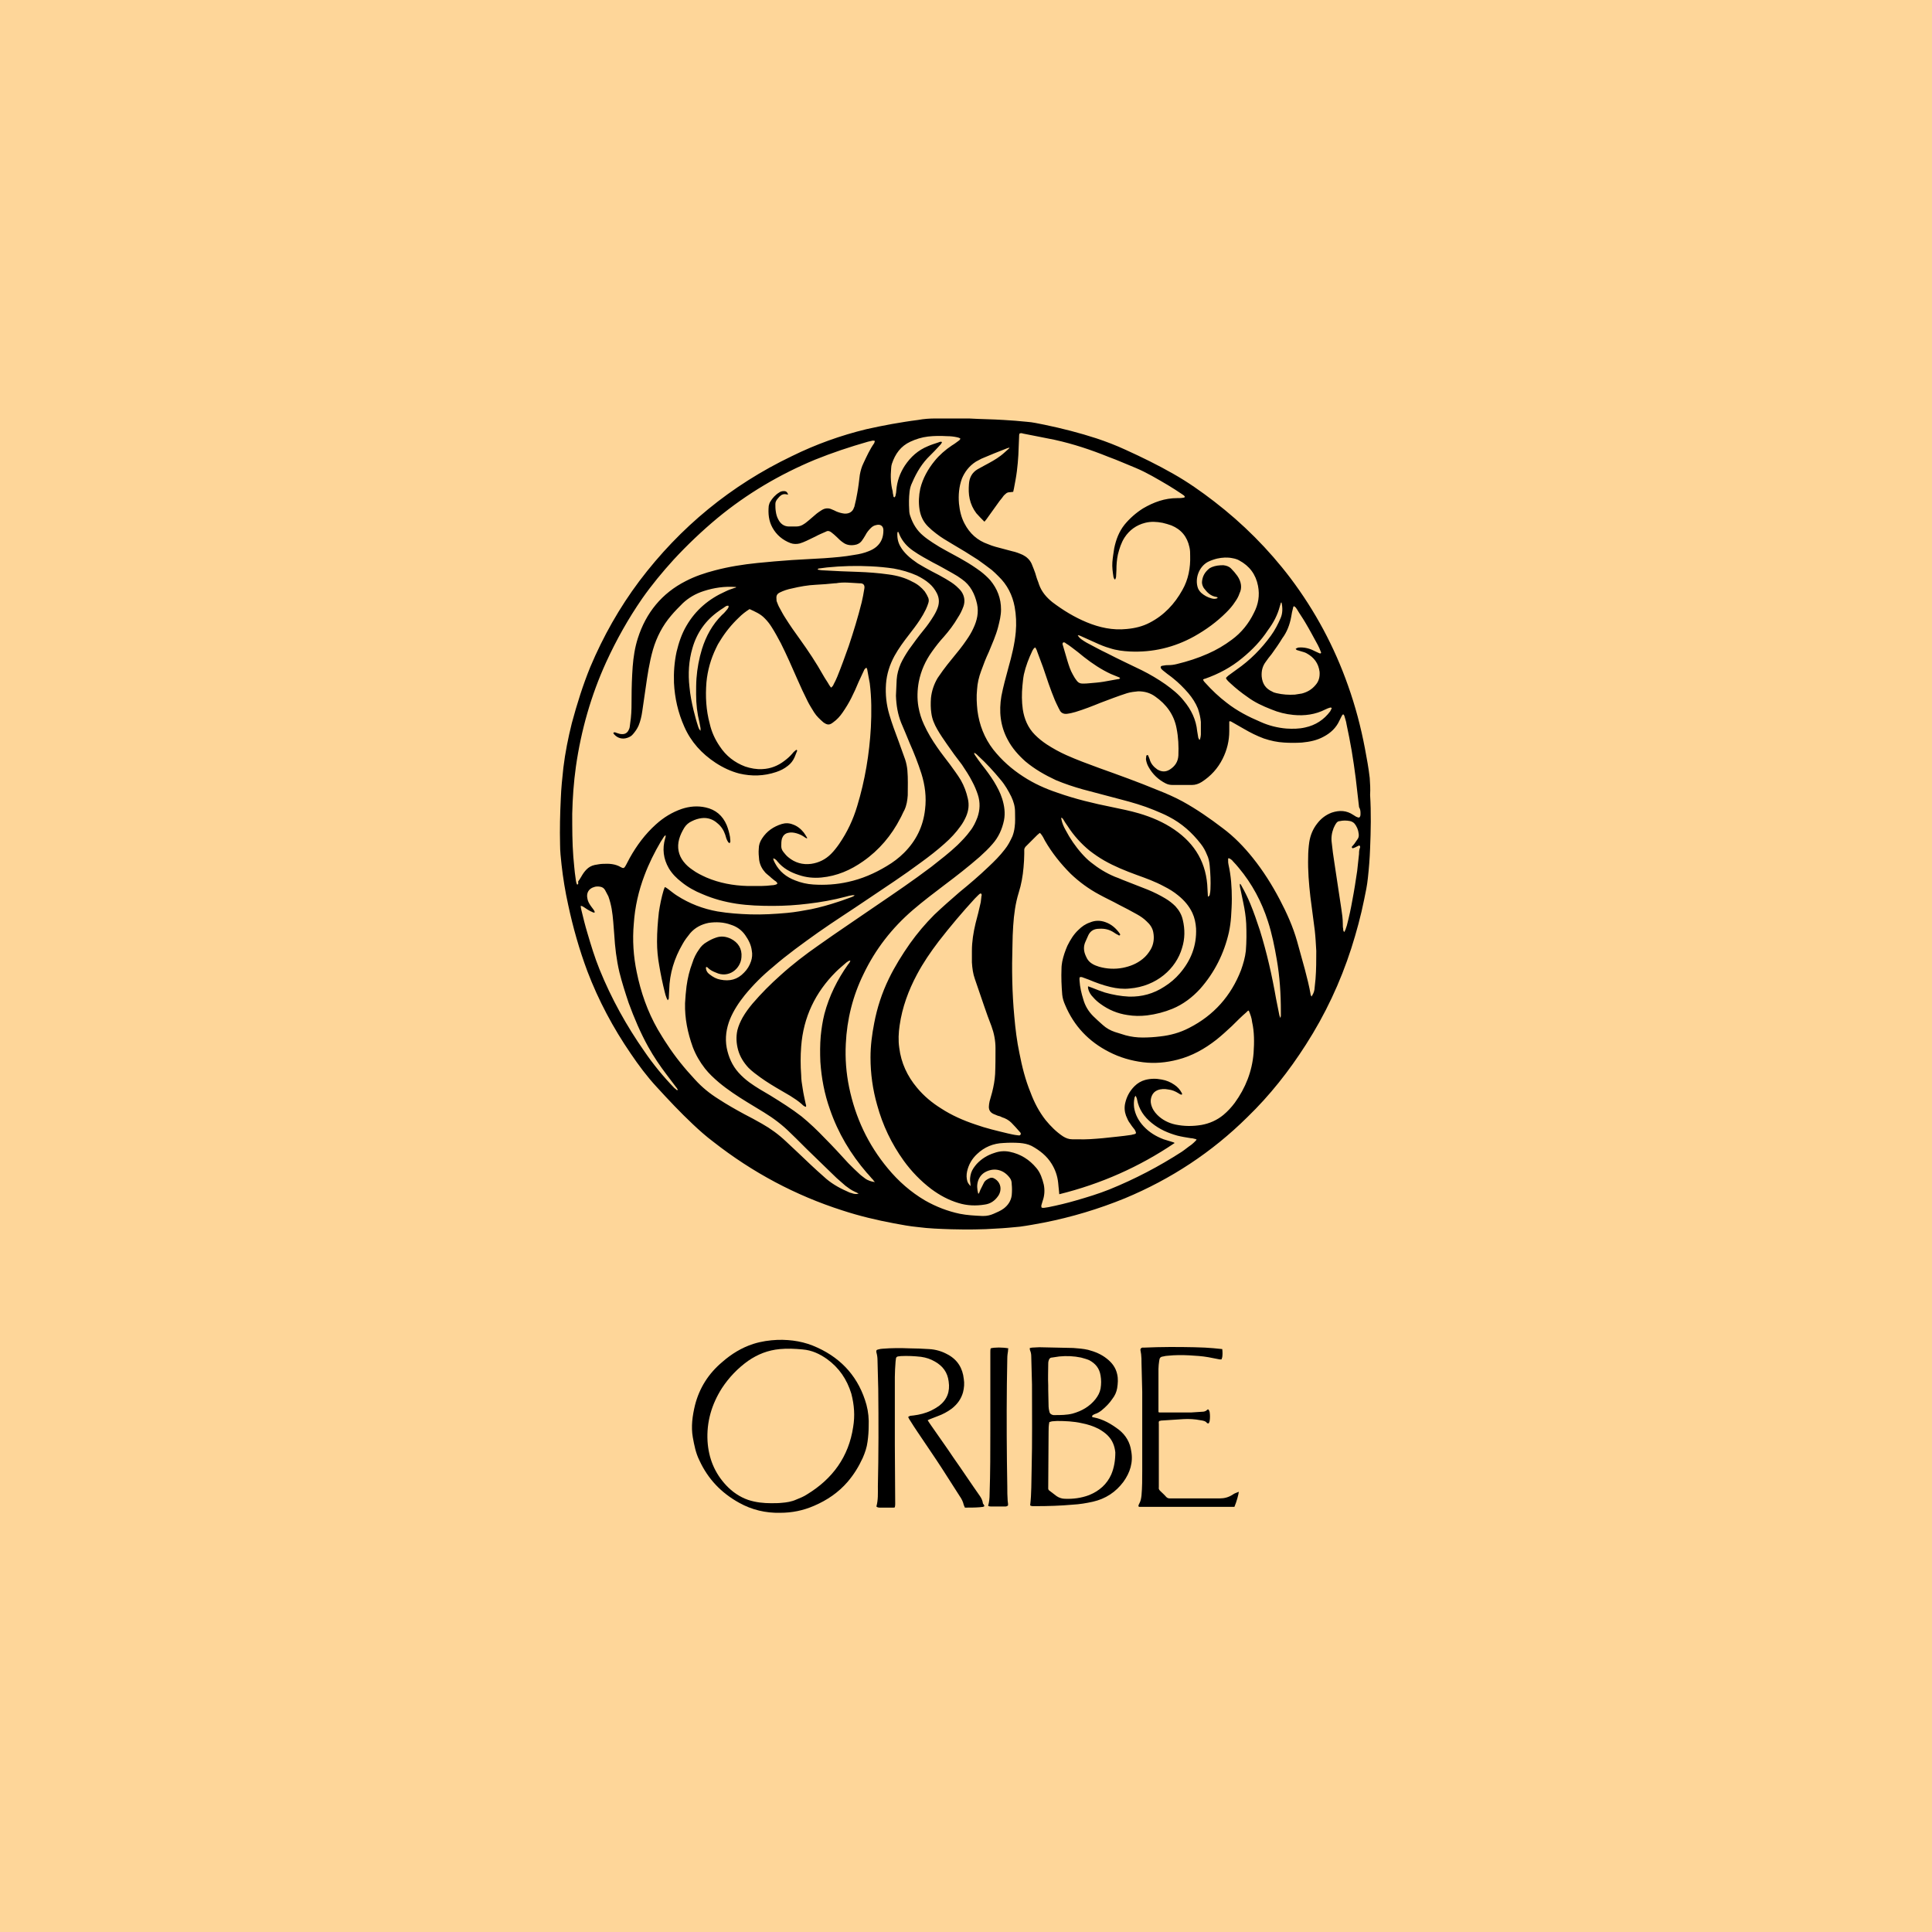 <?xml version="1.0" encoding="utf-8"?>
<!-- Generator: Adobe Illustrator 22.1.0, SVG Export Plug-In . SVG Version: 6.00 Build 0)  -->
<svg version="1.1" id="Layer_1" xmlns="http://www.w3.org/2000/svg" xmlns:xlink="http://www.w3.org/1999/xlink" x="0px" y="0px"
	 viewBox="0 0 524 524" style="enable-background:new 0 0 524 524;" xml:space="preserve">
<style type="text/css">
	.st0{fill:#FED699;}
	.st1{fill:none;}
</style>
<rect class="st0" width="524" height="524"/>
<g>
	<path class="st1" d="M213.9,133.9c0.1,0.1,0.1,0.2,0.2,0.3l0,0C214,134,214,133.9,213.9,133.9z"/>
	<path class="st1" d="M213.9,133.9c0-0.1-0.1-0.1-0.1-0.2C213.8,133.7,213.9,133.8,213.9,133.9z"/>
	<path d="M371.5,211c-0.3-2.7-0.8-5.3-1.3-8c-1.1-5.8-2.6-11.5-4.6-17.1c-3.7-10.5-8.9-20.2-15.6-29.1c-6-7.9-12.9-14.8-20.7-20.8
		c-3.5-2.7-7.2-5.3-11.1-7.5c-4.2-2.4-8.5-4.5-12.9-6.5c-2.6-1.2-5.2-2.2-7.9-3.1c-4.6-1.5-9.3-2.7-14.1-3.7
		c-1.6-0.3-3.2-0.7-4.8-0.8c-2.1-0.2-4.2-0.4-6.3-0.5c-3-0.2-6-0.2-9.4-0.4c-2.8,0-5.9,0-9,0c-1.6,0-3.2,0.1-4.8,0.4
		c-2.4,0.3-4.8,0.7-7.1,1.1s-4.6,0.9-6.9,1.4c-7,1.7-13.7,4.1-20.2,7.3c-16.5,7.9-30.3,19.2-41.4,33.9c-5.4,7.2-9.8,15-13.3,23.3
		c-2,4.9-3.6,10-5,15.2c-1,4-1.8,8-2.3,12.1c-0.3,2.8-0.6,5.6-0.7,8.4c-0.2,4.1-0.3,8.3-0.2,12.4c0,1.8,0.2,3.7,0.4,5.5
		c0.4,3.6,1,7.3,1.8,10.9c1.3,6.1,3,12.1,5.2,18c3,7.9,7,15.4,11.8,22.4c2.1,3.1,4.4,6.2,7,9c3.2,3.5,6.4,6.9,9.8,10.1
		c1.8,1.7,3.6,3.3,5.6,4.8c10.6,8.3,22.2,14.5,35,18.6c4.6,1.5,9.2,2.6,14,3.5c2.1,0.4,4.3,0.8,6.4,1c3,0.4,6.1,0.5,9.1,0.6
		c4.1,0.1,8.3,0.1,12.4-0.2c2.1-0.1,4.1-0.3,6.2-0.5c2.2-0.3,4.4-0.7,6.5-1.1c7.6-1.5,14.9-3.7,22-6.6c12.5-5.2,23.6-12.5,33.2-22
		c6.1-5.9,11.3-12.5,15.9-19.7c5.2-8.1,9.3-16.8,12.3-26.1c1.4-4.4,2.6-8.8,3.5-13.3c0.4-1.9,0.8-3.8,1-5.8c0.3-2.7,0.5-5.3,0.6-8
		c0.2-4.8,0.3-9.7,0-14.5C371.7,214,371.6,212.5,371.5,211z M350.2,167.3c0.1-0.8,0.3-1.6,0.5-2.4c0-0.2,0.1-0.3,0.2-0.5
		c0.5,0.2,0.7,0.6,0.9,0.9c0.7,1.2,1.5,2.3,2.2,3.5c1.2,2,2.3,4.1,3.4,6.1c0.3,0.6,0.6,1.2,0.8,1.8c0.1,0.1,0.1,0.3,0.1,0.4
		c-0.1,0.2-0.3,0.1-0.4,0.1c-0.4-0.2-0.7-0.3-1.1-0.5c-1.3-0.7-2.6-1.1-4-1.1c-0.4,0-0.7,0-1.1,0.2c-0.1,0.1-0.2,0.1-0.3,0.2
		c0.1,0.1,0.2,0.2,0.3,0.3c0.3,0.1,0.7,0.2,1,0.3c0.6,0.2,1.2,0.3,1.7,0.6c2,1.1,3.2,2.7,3.5,5c0.1,1.4-0.2,2.6-1.1,3.6
		c-1,1.2-2.2,1.9-3.7,2.3c-0.6,0.1-1.3,0.2-1.9,0.3c-1.7,0.1-3.3,0-5-0.4c-0.4-0.1-0.8-0.2-1.1-0.4c-1.8-0.8-2.7-2.1-2.9-4.1
		c-0.1-1.5,0.2-2.8,1.1-4c0.5-0.7,1-1.4,1.6-2.1c1-1.4,2-2.8,2.9-4.3C349,171.5,349.8,169.5,350.2,167.3z M347.1,164.5
		c0.1-0.3,0.2-0.6,0.3-1l0.1-0.1c0,0,0.1,0,0.1,0.1c0.3,1.4,0.3,2.9-0.3,4.2c-0.7,1.6-1.5,3.2-2.6,4.7c-2.6,3.6-5.7,6.7-9.3,9.2
		c-0.7,0.5-1.5,1.1-2.2,1.6c-0.2,0.2-0.5,0.4-0.7,0.7c0.1,0.1,0.1,0.3,0.3,0.5c0.3,0.4,0.7,0.7,1,1c1.4,1.3,2.9,2.5,4.5,3.6
		c2,1.5,4.2,2.5,6.5,3.4c1.9,0.8,3.9,1.3,6,1.5c3,0.3,6-0.1,8.7-1.5c0.4-0.2,0.9-0.4,1.3-0.5c0.1,0,0.2,0,0.4,0.1
		c-0.1,0.4-0.3,0.6-0.4,0.9c-1.7,2.3-4,3.8-6.8,4.4c-1.7,0.4-3.4,0.4-5.1,0.3c-2.4-0.2-4.8-0.8-7-1.8c-3.3-1.4-6.4-3-9.2-5.2
		c-2.1-1.6-4-3.4-5.8-5.4c-0.2-0.2-0.5-0.5-0.6-0.9c0.2-0.1,0.3-0.2,0.5-0.2c3.7-1.3,7.1-3.1,10.1-5.6c2.7-2.2,5.1-4.7,7-7.6
		C345.4,168.9,346.5,166.8,347.1,164.5z M335.6,156.2c-0.5-0.7-1.1-1.4-1.7-2s-1.3-0.8-2.1-0.9c-1.1,0-2.1,0.1-3.1,0.5
		c-0.2,0.1-0.4,0.2-0.6,0.3c-1.3,1-2,2.2-2.1,3.8c0,0.6,0.2,1.1,0.5,1.6c0.9,1.2,1.9,2.2,3.4,2.4c0.1,0,0.2,0.1,0.3,0.1
		c0.1,0.2-0.1,0.3-0.2,0.3c-0.5,0.2-1,0.1-1.4,0c-1.1-0.3-2-0.8-2.8-1.5c-0.4-0.4-0.7-0.8-0.9-1.3c-0.9-2.6,0.3-5.8,2.7-7.1
		c0.8-0.4,1.7-0.7,2.5-0.9c1.4-0.3,2.8-0.4,4.2-0.1c0.6,0.1,1.3,0.3,1.8,0.6c2.8,1.5,4.5,3.8,5.1,6.9c0.5,2.6,0.1,5-1.1,7.3
		c-1.4,2.9-3.4,5.4-6,7.3c-2,1.5-4.2,2.8-6.5,3.8c-2.7,1.2-5.5,2.1-8.4,2.8c-0.8,0.2-1.5,0.3-2.3,0.3c-0.4,0-0.8,0-1.2,0.1
		c-0.2,0-0.4,0.1-0.6,0.1c-0.3,0.1-0.4,0.4-0.2,0.7c0.3,0.4,0.7,0.7,1.1,1c0.7,0.6,1.5,1.1,2.2,1.7c1.5,1.2,2.8,2.5,4.1,4
		c1.1,1.3,2,2.7,2.6,4.2c0.4,1.2,0.7,2.4,0.8,3.6c0,1.1,0,2.3,0,3.4c0,0.4-0.1,0.8-0.2,1.2c0,0.1-0.1,0.2-0.2,0.3
		c-0.1-0.2-0.2-0.4-0.3-0.6c-0.1-0.6-0.2-1.2-0.3-1.8c-0.3-3.1-1.6-5.8-3.6-8.2c-1.4-1.8-3.2-3.2-5-4.5c-2-1.4-4.2-2.7-6.4-3.8
		c-3.1-1.5-6.3-3-9.4-4.6c-1.9-0.9-3.7-1.9-5.6-2.9c-0.5-0.3-1-0.6-1.4-0.9c-0.4-0.3-0.7-0.6-1-1.1c0.4,0,0.6,0.1,0.8,0.2
		c1.3,0.6,2.7,1.2,4,1.8s2.5,1.1,3.9,1.5c1.8,0.6,3.6,0.8,5.4,0.9c6.2,0.3,12.1-1.1,17.5-4.1c3.2-1.8,6.1-3.9,8.7-6.5
		c0.9-0.9,1.7-1.8,2.4-2.9c0.5-0.7,0.9-1.4,1.2-2.3C336.9,159.5,336.7,157.8,335.6,156.2z M303.8,183.9c-0.2,0.3-0.4,0.3-0.6,0.3
		c-1.3,0.2-2.6,0.5-3.9,0.7c-1.2,0.2-2.5,0.3-3.7,0.4c-0.7,0.1-1.4,0.1-2,0.1s-1.1-0.2-1.5-0.7s-0.8-1.1-1.1-1.7
		c-0.7-1.2-1.1-2.5-1.5-3.8c-0.4-1.4-0.8-2.7-1.2-4.1c-0.1-0.3-0.2-0.5,0-0.8c0.3-0.2,0.6,0,0.8,0.2c0.5,0.3,1.1,0.7,1.6,1.1
		c1.1,0.8,2.2,1.7,3.3,2.6c2.3,1.8,4.7,3.4,7.3,4.6c0.7,0.3,1.5,0.6,2.2,0.9C303.5,183.7,303.7,183.8,303.8,183.9z M264.7,125.2
		c0.5-0.3,1-0.5,1.5-0.8c2.3-1,4.6-1.9,6.9-2.8c0.2-0.1,0.4-0.1,0.7-0.2c-0.1,0.2-0.1,0.2-0.2,0.3c-0.7,0.6-1.4,1.3-2.2,1.9
		c-1.3,1-2.8,1.8-4.3,2.6c-0.7,0.4-1.3,0.7-2,1.1c-1.5,0.9-2.2,2.3-2.3,4c-0.1,1.3-0.1,2.7,0.2,4c0.3,1.4,0.9,2.7,1.8,3.9
		c0.7,0.8,1.4,1.5,2.2,2.3c0.2-0.2,0.3-0.4,0.5-0.6c1.1-1.5,2.2-3.1,3.3-4.6c0.4-0.6,0.9-1.1,1.3-1.7c0.2-0.3,0.5-0.5,0.7-0.7
		c0.3-0.3,0.7-0.4,1.1-0.4c0.3,0,0.6-0.1,0.9-0.1c0.1-0.3,0.1-0.6,0.2-0.9c0.3-1.6,0.6-3.1,0.8-4.7c0.2-1.5,0.3-2.9,0.4-4.4
		c0.1-1.6,0.1-3.3,0.2-4.9c0-0.3,0-0.6,0.1-0.9c0.4-0.2,0.7-0.1,1,0c2.9,0.6,5.8,1.1,8.6,1.7c5,1.1,9.8,2.7,14.5,4.6
		c2.5,0.9,4.9,2,7.4,3c3.1,1.3,5.9,3,8.8,4.7c1.3,0.8,2.6,1.6,3.9,2.5c0.3,0.2,0.5,0.3,0.7,0.7c-0.2,0.1-0.3,0.2-0.5,0.2
		c-0.5,0.1-1.1,0.1-1.6,0.1c-3.4,0-6.4,1.1-9.3,2.8c-1.9,1.2-3.6,2.7-5,4.4c-1.5,1.9-2.3,4-2.8,6.4c-0.2,1.3-0.4,2.5-0.5,3.8
		s0.1,2.7,0.3,4c0.1,0.3,0.1,0.4,0.4,0.7c0.2-0.2,0.2-0.4,0.3-0.7c0-0.6,0.1-1.2,0.1-1.9c0-1.4,0.1-2.8,0.4-4.2
		c0.4-1.6,0.9-3.2,1.8-4.6c1.3-2,3.2-3.4,5.6-4c1.6-0.4,3.1-0.3,4.7,0c0.8,0.2,1.6,0.4,2.4,0.7c2.7,1.1,4.3,3.1,4.9,5.9
		c0.2,0.8,0.2,1.6,0.2,2.4c0.1,3.2-0.5,6.4-2.1,9.2c-2.1,3.8-5,6.9-8.9,8.9c-1.9,1-4,1.5-6.2,1.7c-3.8,0.4-7.4-0.4-10.8-1.8
		c-3.4-1.4-6.5-3.3-9.4-5.5c-1.6-1.3-2.9-2.8-3.6-4.8c-0.2-0.7-0.5-1.3-0.7-2s-0.4-1.4-0.7-2.1c-0.2-0.5-0.4-1-0.6-1.5
		c-0.5-1.1-1.4-1.9-2.4-2.4c-0.9-0.4-1.9-0.8-2.9-1c-1.5-0.4-3-0.8-4.5-1.2c-0.7-0.2-1.3-0.4-2-0.7c-2.9-1-5-2.9-6.4-5.6
		c-0.9-1.7-1.3-3.5-1.5-5.4c-0.2-2.3,0-4.6,0.8-6.8C261.6,128.1,262.8,126.4,264.7,125.2z M241.7,127c0-0.4,0.1-0.9,0.2-1.2
		c0.9-2.7,2.4-4.8,5-6c1.5-0.7,3.1-1.2,4.8-1.4c1.7-0.2,3.4-0.2,5.2-0.1c0.9,0,1.8,0.1,2.7,0.3c0.3,0.1,0.6,0.1,0.9,0.4
		c-0.1,0.1-0.2,0.3-0.3,0.4c-0.7,0.5-1.3,1-2,1.4c-1.8,1.2-3.4,2.6-4.7,4.2c-1.8,2.2-3.2,4.7-3.9,7.5c-0.4,1.9-0.5,3.8-0.2,5.7
		c0.3,1.8,1,3.3,2.3,4.6c0.7,0.7,1.4,1.3,2.2,1.9c1.4,1.1,2.8,1.9,4.3,2.8c2.4,1.4,4.7,2.8,7,4.3c1.3,0.9,2.6,1.9,3.8,2.8
		c0.6,0.5,1.2,1.1,1.8,1.7c2.4,2.3,3.8,5.1,4.4,8.3c0.4,2.2,0.5,4.5,0.3,6.8c-0.3,3.3-1.1,6.5-2,9.7c-0.7,2.6-1.4,5.1-1.9,7.7
		c-0.7,4.1-0.3,8.1,1.7,11.8c1.2,2.3,2.9,4.2,4.8,5.9c2.5,2.1,5.3,3.7,8.3,5.1c2.4,1,4.8,1.8,7.3,2.5c3.4,0.9,6.8,1.8,10.2,2.7
		c3.1,0.8,6.2,1.7,9.1,2.9c1.4,0.6,2.7,1.1,4,1.8c3.5,1.8,6.3,4.3,8.7,7.4c0.7,0.9,1.2,1.8,1.6,2.8c0.5,1,0.7,2,0.8,3.1
		c0.2,2.1,0.3,4.3,0.2,6.4c0,0.5-0.1,1-0.2,1.5c0,0.2-0.1,0.2-0.4,0.5c-0.1,0-0.1-0.2-0.1-0.3c0-0.6-0.1-1.1-0.1-1.7
		c-0.2-7-3.3-12.3-9-16.2c-2.9-2-6.2-3.4-9.6-4.4c-2.4-0.7-4.9-1.2-7.3-1.7c-5-1-10-2.2-14.8-3.9c-3.3-1.1-6.4-2.5-9.3-4.4
		c-3.1-2-5.8-4.4-8.1-7.3c-2.4-3.1-3.8-6.7-4.3-10.6c-0.2-1.9-0.3-3.8-0.1-5.7c0.1-1.7,0.5-3.4,1.1-5c0.6-1.7,1.3-3.5,2.1-5.2
		c0.9-2.2,1.9-4.4,2.5-6.7c0.4-1.6,0.8-3.1,0.8-4.8c0-3-1-5.6-2.9-7.9c-0.8-0.9-1.7-1.7-2.6-2.4c-1.5-1.1-3-2.1-4.6-3
		c-1.5-0.9-3.1-1.7-4.7-2.6c-1.3-0.7-2.5-1.4-3.7-2.2c-0.9-0.6-1.8-1.2-2.6-1.9c-1.7-1.4-2.8-3.2-3.5-5.3c-0.2-0.5-0.3-1.1-0.3-1.7
		c-0.1-1.7-0.1-3.3,0.1-5c0.1-0.8,0.3-1.6,0.7-2.4c1.2-2.8,2.7-5.3,4.9-7.4c0.8-0.8,1.6-1.6,2.4-2.5c0.3-0.3,0.6-0.6,0.8-1.1
		c-0.2-0.1-0.3-0.1-0.3-0.1c-0.2,0-0.5,0.1-0.7,0.2c-0.9,0.3-1.9,0.6-2.8,1c-2.7,1.1-4.7,2.9-6.3,5.3c-1.3,2-2.1,4.2-2.3,6.7
		c0,0.4-0.1,0.9-0.2,1.3c0,0.2-0.1,0.4-0.3,0.6c-0.3-0.1-0.3-0.3-0.3-0.5c-0.1-0.4-0.2-0.8-0.2-1.2
		C241.6,131.4,241.5,129.2,241.7,127z M244.4,196c0.8,1.8,1.5,3.6,2.3,5.5c1.2,2.7,2.3,5.5,3.2,8.3c1,3.2,1.4,6.4,1,9.7
		c-0.5,4.6-2.4,8.5-5.7,11.8c-1.4,1.4-3,2.6-4.7,3.6c-3.3,2-6.8,3.5-10.5,4.3c-3.1,0.7-6.3,0.9-9.4,0.7c-1.7-0.1-3.4-0.5-4.9-1.1
		c-2.4-0.9-4.3-2.4-5.5-4.7c-0.2-0.4-0.4-0.7-0.5-1.3c0.2,0.1,0.4,0.1,0.5,0.2c0.3,0.2,0.5,0.4,0.7,0.7c1.5,1.8,3.5,2.9,5.7,3.6
		c2,0.7,4.1,0.9,6.2,0.7c4.2-0.4,7.9-2,11.3-4.4c4.3-3,7.7-7,10.1-11.7c0.4-0.7,0.7-1.5,1.1-2.2c0.6-1.3,0.8-2.6,0.9-4
		c0-2.3,0.1-4.5-0.1-6.8c-0.1-1-0.3-2-0.6-2.9c-0.6-1.7-1.2-3.3-1.8-5c-0.9-2.4-1.8-4.8-2.5-7.2c-0.8-2.7-1.1-5.5-0.9-8.3
		c0.2-2.7,1-5.2,2.3-7.6c1.1-2,2.5-3.9,3.9-5.7c1-1.3,2.1-2.7,3-4.1c0.6-0.9,1.1-1.8,1.6-2.8c0.3-0.6,0.5-1.2,0.7-1.8
		s0.1-1.2-0.2-1.7c-0.2-0.5-0.5-0.9-0.8-1.4c-0.9-1.1-2-2-3.3-2.6c-2-1.1-4.2-1.7-6.5-2c-2.8-0.4-5.6-0.6-8.4-0.7
		c-3-0.1-6-0.2-9.1-0.4c-0.6,0-1.2-0.1-1.7-0.2c0-0.2,0-0.2,0.2-0.3c0.8-0.1,1.5-0.2,2.3-0.3c4-0.4,8-0.5,11.9-0.3
		c2.1,0.1,4.2,0.3,6.2,0.6c2.2,0.4,4.3,1,6.3,1.9c1.2,0.6,2.4,1.3,3.4,2.2c0.8,0.7,1.5,1.6,2,2.6c0.6,1.2,0.7,2.4,0.3,3.7
		c-0.3,0.9-0.7,1.7-1.2,2.5c-0.8,1.3-1.7,2.6-2.7,3.8c-1.4,1.7-2.7,3.5-4,5.3c-0.8,1.2-1.6,2.5-2.2,3.8c-0.6,1.4-1,2.8-1.1,4.3
		s-0.1,2.9-0.2,4.4C243.1,191.4,243.5,193.7,244.4,196z M234.4,159.8c-0.2,1.2-0.4,2.4-0.7,3.6c-1,4-2.2,7.9-3.5,11.8
		c-1,2.8-2,5.6-3.1,8.3c-0.3,0.7-0.6,1.4-1,2.1c-0.1,0.3-0.3,0.6-0.7,0.9c-0.2-0.3-0.4-0.5-0.5-0.7c-0.5-0.9-1.1-1.7-1.6-2.6
		c-1.9-3.4-4.1-6.7-6.4-9.9c-1.4-1.9-2.7-3.8-3.9-5.7c-0.6-0.9-1.1-1.9-1.6-2.8c-0.3-0.5-0.5-1.1-0.7-1.6c-0.1-0.2-0.1-0.4-0.1-0.7
		c-0.1-0.9,0.1-1.4,0.9-1.8c1-0.5,2.2-0.9,3.3-1.1c2.1-0.5,4.3-0.9,6.5-1c1.7-0.1,3.4-0.2,5.1-0.4c0.1,0,0.2,0,0.3,0
		c2.1-0.4,4.2-0.1,6.3,0C234.4,158.1,234.6,158.9,234.4,159.8z M156.5,239.9c-0.3-0.6-0.3-1.2-0.4-1.8c-0.3-1.9-0.4-3.8-0.6-5.7
		c-0.3-3.9-0.3-7.8-0.3-11.7c0.1-4.3,0.4-8.5,1-12.8c1.4-9.8,4.1-19.3,8.2-28.3c2.8-6.1,6-11.8,9.8-17.3c2.6-3.7,5.5-7.2,8.5-10.5
		c3.7-4,7.7-7.8,11.9-11.3c8-6.6,16.8-11.8,26.4-15.8c4.7-1.9,9.5-3.5,14.4-4.9c0.4-0.1,0.9-0.2,1.3-0.3c0.2,0,0.3,0,0.6,0.1
		c-0.1,0.2-0.1,0.4-0.2,0.6c-1.2,1.7-2,3.5-2.9,5.4c-0.5,1-0.8,2.1-1,3.2c-0.2,1.7-0.4,3.4-0.7,5c-0.2,1.1-0.4,2.2-0.7,3.3
		c0,0.2-0.1,0.4-0.2,0.6c-0.3,1-1.2,1.7-2.6,1.6c-0.8-0.1-1.5-0.3-2.2-0.6c-0.4-0.2-0.8-0.4-1.1-0.5c-1-0.5-2-0.4-2.9,0.2
		c-0.5,0.3-0.9,0.6-1.3,0.9c-0.7,0.6-1.4,1.2-2.1,1.8c-0.4,0.3-0.8,0.7-1.3,1c-0.7,0.5-1.4,0.7-2.2,0.7c-0.6,0-1.2,0-1.9,0
		c-1.3,0-2.3-0.7-2.9-1.9c-0.4-0.7-0.6-1.5-0.7-2.3c-0.1-0.6-0.1-1.3-0.1-1.9c0-0.5,0.2-0.9,0.5-1.3c0.2-0.2,0.4-0.5,0.6-0.7
		c0.6-0.6,1.2-0.8,2-0.6c0.1,0,0.3,0,0.4,0l0,0l0,0c-0.1-0.1-0.1-0.2-0.2-0.3c0-0.1-0.1-0.1-0.1-0.2c-0.2-0.3-0.5-0.4-0.9-0.4
		c-0.5,0-0.9,0.1-1.3,0.4c-1,0.6-1.8,1.5-2.4,2.5c-0.2,0.3-0.3,0.7-0.4,1.1c-0.2,2.1,0,4.1,1,5.9c1.1,2,2.8,3.4,4.9,4.2
		c0.8,0.3,1.7,0.3,2.5,0.1c0.6-0.2,1.2-0.4,1.8-0.7c0.8-0.4,1.7-0.8,2.5-1.2c0.9-0.5,1.9-0.9,2.8-1.3c0.5-0.3,1-0.2,1.5,0.2
		s1,0.8,1.5,1.3s1,1,1.6,1.4c0.9,0.7,2,0.9,3.2,0.7c0.8-0.1,1.5-0.5,2-1.2c0.3-0.4,0.6-0.9,0.9-1.4c0.4-0.8,0.9-1.4,1.5-2
		c0.4-0.4,0.9-0.7,1.5-0.8c1.1-0.3,1.9,0.3,1.9,1.4c0,1.8-0.5,3.3-1.9,4.5c-0.6,0.5-1.3,0.9-2.1,1.2c-1.2,0.5-2.5,0.8-3.9,1
		c-2.7,0.5-5.4,0.7-8.1,0.9c-2.9,0.2-5.9,0.3-8.8,0.5c-3.1,0.2-6.3,0.5-9.4,0.8c-3.9,0.4-7.7,1-11.5,2c-2.7,0.7-5.4,1.6-7.9,2.9
		c-6.5,3.3-10.8,8.6-13,15.5c-0.8,2.5-1.2,5.1-1.4,7.7c-0.2,2.8-0.3,5.6-0.3,8.4c0,1.9,0,3.7-0.2,5.6c-0.1,0.8-0.2,1.5-0.3,2.3
		c0,0.2-0.1,0.5-0.2,0.7c-0.4,1-1.1,1.4-2.1,1.3c-0.4,0-0.8-0.2-1.2-0.3c-0.3-0.1-0.6-0.3-0.9-0.1c-0.1,0.2,0.1,0.4,0.2,0.5
		c0.9,1,2.2,1.4,3.6,0.9c0.6-0.2,1.1-0.5,1.5-1c0.6-0.7,1.1-1.4,1.5-2.3c0.5-1.2,0.8-2.5,1-3.9c0.3-2.1,0.6-4.1,0.9-6.2
		c0.5-3.5,1-7,2-10.5c1-3.4,2.6-6.5,4.9-9.2c1-1.2,2.1-2.3,3.2-3.4c1.6-1.5,3.5-2.6,5.7-3.3c2.8-0.9,5.6-1.3,8.5-1.1
		c0.1,0,0.1,0,0.2,0c0.1,0.2-0.1,0.2-0.2,0.2c-0.9,0.3-1.8,0.6-2.6,1c-4.5,2-8.1,5-10.6,9.3c-1.3,2.2-2.1,4.6-2.7,7.1
		c-0.6,2.8-0.8,5.6-0.7,8.4c0.2,4.1,1.1,8.1,2.8,11.9c1.8,4.1,4.7,7.3,8.5,9.8c2,1.3,4.1,2.3,6.4,2.9c3.4,0.8,6.7,0.7,10-0.4
		c1.2-0.4,2.2-0.9,3.2-1.7c0.8-0.6,1.4-1.4,1.8-2.3c0.2-0.5,0.4-1,0.6-1.5c0.1-0.1,0.1-0.3,0.1-0.4c-0.2-0.2-0.3-0.1-0.4,0
		c-0.4,0.3-0.7,0.6-1,1c-0.6,0.7-1.3,1.3-2.1,1.9c-1.7,1.3-3.7,2.1-5.9,2.2c-1.6,0.1-3.2-0.2-4.7-0.7c-2.9-1.1-5.2-2.9-6.9-5.5
		c-1.3-1.9-2.2-3.9-2.7-6.1c-1-3.7-1.2-7.4-0.9-11.2c0.3-3.3,1.2-6.4,2.6-9.3c0.3-0.7,0.7-1.4,1.1-2c1.4-2.3,3.1-4.4,5.1-6.3
		c0.9-0.9,1.8-1.6,2.9-2.3c1.5,0.7,3,1.3,4.2,2.6c0.7,0.7,1.3,1.5,1.8,2.3c0.9,1.4,1.7,2.9,2.5,4.4c1.6,3.2,3,6.4,4.4,9.6
		c0.9,2.1,1.9,4.2,2.9,6.2c0.5,1,1.1,1.9,1.7,2.9c0.7,1.1,1.6,1.9,2.5,2.7c1.1,0.8,1.7,0.8,2.7,0c1-0.7,1.8-1.6,2.5-2.6
		c0.9-1.3,1.7-2.6,2.4-4s1.4-2.9,2-4.4c0.5-1,0.9-2,1.4-3c0.1-0.3,0.3-0.6,0.7-0.8c0.1,0.1,0.1,0.3,0.2,0.4c0.2,1.3,0.5,2.6,0.7,3.8
		c0.5,4,0.5,8,0.3,12c-0.4,7.2-1.6,14.4-3.7,21.3c-1.1,3.7-2.7,7.1-4.9,10.3c-0.7,1-1.4,1.9-2.2,2.7c-1.5,1.5-3.3,2.4-5.4,2.7
		c-2.3,0.3-4.4-0.3-6.2-1.8c-0.5-0.4-0.9-0.9-1.3-1.4c-0.4-0.5-0.6-1-0.6-1.6c0-0.7,0-1.4,0.2-2.1c0.3-0.8,0.8-1.3,1.6-1.5
		s1.6-0.1,2.3,0.1c0.7,0.2,1.4,0.5,2,0.9c0.3,0.2,0.5,0.4,0.9,0.5c0-0.1,0-0.2,0-0.2c-0.3-0.5-0.6-1-0.9-1.4c-0.8-1-1.8-1.8-3-2.2
		c-1-0.4-2-0.4-3-0.1c-2.2,0.7-4,1.9-5.3,3.9c-0.6,0.9-0.9,1.8-0.9,2.8c-0.1,1,0,2,0.1,3c0.2,1.4,0.8,2.5,1.7,3.5
		c0.5,0.5,1.1,0.9,1.6,1.4c0.4,0.3,0.8,0.7,1.3,1c0.1,0.1,0.2,0.3,0.4,0.5c-0.2,0.1-0.3,0.3-0.4,0.3c-0.3,0.1-0.7,0.2-1.1,0.2
		c-0.9,0.1-1.9,0.2-2.8,0.2c-1.3,0-2.6,0-3.9,0c-3.8-0.1-7.6-0.8-11.1-2.3c-1.3-0.6-2.6-1.2-3.8-2.1c-0.9-0.6-1.7-1.3-2.4-2.2
		c-1.4-1.8-1.8-3.9-1.2-6.1c0.3-1.1,0.8-2.1,1.4-3.1c0.5-0.8,1.2-1.4,2.1-1.8c0.8-0.4,1.7-0.7,2.6-0.8c1.6-0.2,3.1,0.3,4.3,1.4
		c1,0.8,1.7,1.9,2.1,3.1c0.1,0.3,0.2,0.7,0.3,1s0.3,0.7,0.5,1c0.1,0.1,0.2,0.2,0.4,0.3c0.1-0.2,0.2-0.4,0.2-0.5
		c0-0.4-0.1-0.8-0.1-1.2c-0.2-1.1-0.5-2.2-0.9-3.2c-1.1-2.6-3-4.2-5.7-4.8c-2.2-0.5-4.4-0.3-6.5,0.4c-2.6,0.9-4.9,2.3-7,4.2
		c-2.9,2.6-5.2,5.7-7.1,9.1c-0.3,0.6-0.7,1.3-1,1.9c-0.2,0.3-0.3,0.6-0.6,0.8c-0.3,0.1-0.6-0.1-0.8-0.2c-1.5-0.9-3.2-1-4.9-0.9
		c-0.7,0-1.5,0.2-2.2,0.3c-0.9,0.2-1.6,0.6-2.2,1.2c-0.6,0.6-1,1.2-1.4,1.9c-0.3,0.5-0.6,1-0.9,1.4
		C156.9,239.8,156.8,239.9,156.5,239.9z M189.7,195.9c0.1,0.5,0.2,1.1,0.3,1.6c0,0.2,0,0.4,0,0.7c-0.4-0.4-0.5-0.7-0.6-1
		c-0.5-1.5-0.9-3-1.3-4.6c-0.5-2.1-0.9-4.1-1.1-6.3c-0.4-3.5-0.2-7.1,0.8-10.5c1.2-4.2,3.6-7.6,7.2-10.1c0.5-0.4,1.1-0.7,1.6-1.1
		c0.3-0.2,0.6-0.4,1-0.3c0,0.1,0,0.3,0,0.4c-0.1,0.2-0.2,0.3-0.3,0.5c-0.5,0.6-0.9,1.1-1.5,1.6c-2.6,2.6-4.3,5.7-5.4,9.2
		c-0.8,2.6-1.3,5.3-1.5,8c-0.1,1.4-0.1,2.9-0.1,4.3C188.8,191,189.1,193.5,189.7,195.9z M183.6,295.7c-0.2-0.2-0.4-0.4-0.7-0.6
		c-3-3.1-5.7-6.4-8.1-9.9c-4.9-7-9-14.4-12.2-22.3c-1.3-3.2-2.3-6.5-3.3-9.9c-0.6-2-1.1-4-1.6-6.1c-0.1-0.4-0.2-0.8-0.2-1.2
		c0.4,0,0.6,0.2,0.8,0.3c0.5,0.3,1,0.7,1.6,1c0.3,0.2,0.7,0.3,1,0.5c0.1,0,0.3,0,0.4,0c0-0.4-0.2-0.6-0.4-0.9
		c-0.2-0.3-0.4-0.5-0.6-0.8c-0.5-0.7-0.9-1.4-1-2.2c-0.3-1.4,0.4-2.6,1.8-3c0.5-0.2,1.1-0.2,1.7-0.1c0.6,0.1,1,0.4,1.3,0.9
		c0.3,0.6,0.6,1.1,0.9,1.7c0.4,1.1,0.7,2.3,0.9,3.4c0.4,2.3,0.5,4.7,0.7,7c0.2,3.4,0.6,6.8,1.4,10.2c0.7,2.8,1.6,5.6,2.5,8.3
		c1.5,4.1,3.2,8.1,5.3,11.9c1.5,2.7,3.2,5.2,5.1,7.7c0.8,1.1,1.7,2.2,2.5,3.3c0.2,0.2,0.3,0.5,0.5,0.7
		C183.7,295.6,183.6,295.7,183.6,295.7z M232.6,323.8c-0.5,0.1-1.1,0-1.6-0.2c-0.5-0.1-0.9-0.3-1.3-0.5c-2.3-1-4.5-2.3-6.3-4
		c-2.4-2.1-4.7-4.3-7-6.5c-1.1-1-2.1-2-3.2-3c-2-1.9-4.2-3.5-6.5-4.8c-1.6-0.9-3.2-1.8-4.8-2.6c-2.4-1.3-4.7-2.6-7-4.1
		c-2.4-1.5-4.5-3.2-6.4-5.3c-2.8-3-5.4-6.2-7.6-9.6c-0.9-1.3-1.7-2.7-2.5-4c-2.8-4.9-4.6-10.1-5.7-15.5c-0.9-4.3-1.2-8.7-0.8-13.2
		c0.3-4.5,1.3-8.9,2.9-13.1c1.2-3.2,2.7-6.2,4.4-9.1c0.3-0.5,0.6-0.9,0.9-1.4c0.1-0.1,0.2-0.2,0.4-0.4c0.1,0.4,0,0.6-0.1,0.9
		c-0.8,2.8-0.5,5.5,1,8.1c0.9,1.5,2.1,2.7,3.4,3.7c1.7,1.4,3.7,2.5,5.7,3.3c3,1.3,6,2.1,9.2,2.6c3.3,0.5,6.6,0.6,9.9,0.6
		c3.2,0,6.4-0.2,9.6-0.6c3.4-0.4,6.8-1,10.2-1.9c0.6-0.2,1.2-0.3,1.8-0.4c0.2,0,0.4,0,0.6,0c-0.2,0.3-0.6,0.4-0.8,0.5
		c-1.2,0.4-2.4,0.9-3.7,1.3c-2.4,0.8-4.9,1.5-7.3,2c-2.2,0.4-4.3,0.8-6.5,1c-3.3,0.3-6.7,0.5-10,0.4c-3-0.1-5.9-0.3-8.9-0.8
		c-3.9-0.7-7.6-2.1-11-4.3c-0.8-0.5-1.5-1.1-2.3-1.7c-0.3-0.2-0.6-0.5-1-0.6c-0.1,0.3-0.2,0.5-0.3,0.8c-0.6,2-1,4-1.3,6
		c-0.3,2.7-0.5,5.3-0.5,8c0,2.2,0.2,4.3,0.6,6.5c0.4,2.4,0.9,4.8,1.5,7.2c0.1,0.5,0.3,1.1,0.5,1.6c0.1,0.2,0.2,0.4,0.3,0.6
		c0.3-0.4,0.3-0.4,0.3-0.8c0-0.7,0.1-1.4,0.1-2c0.1-4.5,1.4-8.6,3.6-12.4c0.6-1.1,1.3-2,2.1-3c1.3-1.5,3-2.4,5-2.8
		c2-0.3,4.1-0.2,6,0.5c1.6,0.5,2.9,1.4,3.9,2.8c0.9,1.3,1.6,2.6,1.8,4.2c0.2,1,0.1,2-0.2,2.9c-0.4,1.2-1,2.2-1.9,3.1
		c-1.8,1.9-3.9,2.4-6.4,1.9c-1.1-0.2-2-0.7-2.9-1.4c-0.4-0.3-0.7-0.6-0.9-1.1c-0.1-0.3-0.2-0.6-0.1-0.9c0.3-0.1,0.4,0.1,0.5,0.2
		c0.6,0.6,1.4,1,2.2,1.3c3.4,1.6,6.7-1,6.9-4.2c0.2-2.3-0.9-4-2.9-5c-1.3-0.6-2.6-0.8-4-0.3c-0.9,0.3-1.7,0.7-2.5,1.2
		c-0.9,0.5-1.6,1.2-2.1,2c-0.8,1.1-1.4,2.3-1.8,3.6c-0.8,2.1-1.3,4.2-1.6,6.4c-0.2,1.5-0.3,3-0.4,4.6c-0.1,4.1,0.7,8,2.1,11.9
		c0.8,2.1,1.9,4,3.3,5.8c1.1,1.4,2.4,2.6,3.8,3.8c2.4,2,5,3.7,7.6,5.3c1.5,0.9,3.1,1.9,4.6,2.8c2.6,1.6,5,3.4,7.2,5.6
		c2,1.9,3.9,3.9,5.9,5.8c2.2,2.1,4.4,4.3,6.6,6.4c0.8,0.7,1.6,1.4,2.4,2.1c0.8,0.6,1.6,1.2,2.5,1.6c0.4,0.2,0.8,0.3,1.2,0.7
		C232.8,323.7,232.7,323.8,232.6,323.8z M234.6,319.6c-0.5-0.4-1.1-0.8-1.5-1.2c-1-0.9-2-1.9-3-2.9c-2.1-2.3-4.2-4.6-6.4-6.8
		c-2-2.1-4.1-4.1-6.3-5.9c-2.7-2.1-5.6-3.9-8.5-5.7c-1.9-1.1-3.8-2.2-5.6-3.5c-1.1-0.8-2.1-1.7-3-2.7c-1.7-1.9-2.7-4.2-3.2-6.7
		c-0.5-2.7-0.1-5.3,0.9-7.8c1-2.4,2.4-4.5,4-6.5c2.3-2.8,4.8-5.3,7.6-7.6c3.9-3.4,8.1-6.4,12.3-9.4c4.4-3.1,9-6,13.4-9
		c4.9-3.3,9.8-6.5,14.5-10c2.2-1.6,4.4-3.3,6.4-5.1c1.6-1.4,3.1-3,4.3-4.7c0.6-0.8,1.1-1.7,1.5-2.6c0.7-1.6,0.9-3.2,0.5-4.9
		c-0.4-1.8-1-3.4-1.9-5c-0.9-1.5-1.9-2.8-2.9-4.2c-1.2-1.6-2.4-3.1-3.5-4.7c-1.4-2-2.6-4-3.6-6.2c-0.7-1.5-1.2-3.1-1.5-4.8
		c-0.4-2.3-0.3-4.6,0.1-6.8c0.6-3,1.8-5.7,3.6-8.2c1-1.4,2-2.7,3.2-4c1.4-1.6,2.7-3.3,3.8-5.2c0.6-0.9,1.1-1.9,1.5-3
		c0.5-1.4,0.3-2.8-0.5-4c-0.4-0.6-0.9-1-1.4-1.5c-0.9-0.8-1.9-1.4-2.9-2c-1.2-0.7-2.5-1.4-3.7-2c-1.3-0.7-2.6-1.4-3.9-2.2
		c-1-0.7-2-1.4-2.9-2.3c-0.7-0.7-1.3-1.4-1.8-2.3c-0.7-1.2-0.9-2.5-0.8-3.8c0,0,0.1-0.1,0.2-0.2c0.2,0.4,0.3,0.6,0.4,0.9
		c0.8,1.8,2.1,3.2,3.7,4.3c1.7,1.2,3.6,2.2,5.4,3.2c1.8,0.9,3.5,1.9,5.3,2.9c0.9,0.5,1.7,1,2.5,1.6c2.3,1.6,3.5,4,4.1,6.7
		c0.5,2.3,0,4.5-1,6.6c-0.5,1.1-1.1,2.1-1.8,3.1c-1.2,1.8-2.6,3.5-4,5.2c-0.9,1.1-1.7,2.1-2.5,3.2c-0.5,0.7-0.9,1.3-1.4,2
		c-1,1.7-1.6,3.5-1.8,5.4c-0.1,1.4-0.1,2.8,0.1,4.1c0.2,1.6,0.8,3,1.6,4.4s1.7,2.7,2.6,4c1.3,1.9,2.7,3.8,4.1,5.6c1,1.5,2,3,2.8,4.6
		c0.6,1.1,1.1,2.3,1.5,3.5c0.7,2.1,0.6,4.2-0.1,6.2c-0.5,1.3-1.1,2.6-2,3.7c-1,1.4-2.2,2.6-3.4,3.8c-2.2,2.1-4.7,4-7.1,5.9
		c-4.9,3.7-9.9,7.1-14.9,10.5c-5.2,3.6-10.5,7.1-15.7,10.8c-3.6,2.5-7.1,5.2-10.3,8.1c-2.7,2.4-5.2,4.9-7.6,7.7
		c-1,1.2-1.9,2.4-2.7,3.8c-0.6,1.1-1.1,2.2-1.4,3.4c-0.4,1.8-0.3,3.6,0.2,5.4s1.5,3.4,2.8,4.8c1,1,2.1,1.8,3.2,2.6
		c1.8,1.3,3.8,2.5,5.7,3.6c0.8,0.5,1.6,0.9,2.4,1.4c1.1,0.7,2.2,1.4,3.2,2.3c0.3,0.3,0.6,0.6,1.1,0.7c0.1-0.3,0-0.6-0.1-0.9
		c-0.3-1.4-0.6-2.7-0.8-4.1c-0.2-1.2-0.4-2.4-0.4-3.6c-0.2-2.6-0.2-5.2,0-7.8c0.6-7.9,3.8-14.6,9.4-20.2c0.9-0.9,1.9-1.7,2.8-2.5
		c0.2-0.2,0.5-0.3,0.7-0.5c0.1,0,0.2,0,0.4-0.1c0,0.2,0,0.3-0.1,0.4c-0.1,0.2-0.3,0.5-0.5,0.7c-2.9,4.1-5.1,8.5-6.4,13.4
		c-0.5,2-0.8,4-1,6c-0.2,2.3-0.2,4.7-0.1,7c0.3,4.4,1.1,8.7,2.6,12.9c2.2,6.4,5.6,12.1,10,17.2c0.6,0.6,1.1,1.3,1.7,1.9
		c0.1,0.2,0.3,0.4,0.5,0.6C236.4,320.5,235.4,320.2,234.6,319.6z M274.4,324.2c-0.2,1.5-1,2.7-2.2,3.6c-0.8,0.6-1.8,1-2.7,1.4
		c-0.9,0.4-1.8,0.6-2.8,0.6c-0.1,0-0.2,0-0.3,0c-2.1-0.1-4.1-0.2-6.1-0.6c-3.3-0.7-6.4-1.9-9.4-3.6c-3.9-2.3-7.2-5.2-10.1-8.7
		c-5.4-6.5-8.8-13.8-10.5-22c-0.8-3.9-1.1-7.8-0.9-11.8c0.3-6.6,1.9-13,4.8-18.9c3.2-6.7,7.7-12.5,13.4-17.4
		c2.8-2.4,5.7-4.6,8.6-6.8c3.2-2.4,6.4-4.9,9.5-7.6c1.2-1.1,2.4-2.2,3.5-3.5c1.6-1.8,2.6-4,3.1-6.4c0.4-2,0.1-4-0.5-5.9
		c-0.5-1.6-1.3-3.1-2.2-4.6c-1-1.6-2.1-3.1-3.3-4.6c-0.6-0.8-1.2-1.6-1.8-2.5c-0.1-0.2-0.3-0.4-0.3-0.7c0.1,0,0.2,0.1,0.3,0.1
		c0.3,0.2,0.5,0.4,0.8,0.7c2.2,2,4.2,4.2,6.1,6.5c1.2,1.4,2.1,3,2.9,4.6c0.6,1.3,1,2.6,1,4.1c0,1.4,0.1,2.7-0.1,4.1
		c-0.1,0.9-0.3,1.7-0.6,2.5c-0.6,1.3-1.2,2.5-2.1,3.6c-1.3,1.7-2.8,3.2-4.4,4.7c-2.5,2.4-5.2,4.7-7.9,6.9c-2.3,2-4.6,4-6.8,6.1
		c-2.4,2.4-4.6,5-6.6,7.8c-2.1,3-4.1,6.2-5.7,9.5c-1.9,3.9-3.2,7.9-4,12.1c-0.6,3.1-1,6.1-1,9.3c0,4.4,0.6,8.7,1.8,12.9
		c1.5,5.5,3.9,10.5,7.2,15.1c2.1,2.9,4.6,5.5,7.5,7.7c2.3,1.7,4.7,3,7.4,3.8c2.3,0.7,4.7,0.8,7.1,0.4c1.5-0.2,2.7-1,3.6-2.3
		c0.3-0.4,0.5-0.9,0.6-1.4c0.3-1.5-0.5-2.9-1.9-3.5c-0.3-0.1-0.6-0.1-0.9,0c-0.7,0.3-1.4,0.7-1.7,1.4c-0.3,0.6-0.6,1.2-0.9,1.8
		c-0.1,0.3-0.3,0.7-0.4,1c-0.1,0-0.1,0-0.2,0c-0.3-1.2-0.4-2.3,0-3.5c0.4-1.1,1.1-1.9,2.1-2.4c2.4-1.2,4.9-0.5,6.5,1.7
		c0.4,0.5,0.5,1.1,0.5,1.7C274.5,322.1,274.5,323.1,274.4,324.2z M264.4,265.5c0.8,2.4,1.7,4.9,2.5,7.3c0.6,1.8,1.3,3.7,2,5.5
		c0.7,1.9,1.1,3.9,1.1,6c0,2.3,0,4.7-0.1,7c-0.1,1.7-0.4,3.3-0.8,4.9c-0.2,0.8-0.5,1.7-0.7,2.5c-0.1,0.5-0.2,1-0.2,1.5
		c0,0.9,0.4,1.5,1.2,1.9c0.4,0.2,0.8,0.3,1.2,0.5c0.4,0.1,0.8,0.2,1.1,0.4c1,0.3,1.9,0.8,2.6,1.5c0.8,0.8,1.5,1.6,2.2,2.4
		c0.2,0.2,0.5,0.5,0.3,0.8c-0.2,0.4-0.6,0.2-0.9,0.2c-0.9-0.1-1.7-0.3-2.6-0.5c-2.9-0.7-5.9-1.4-8.7-2.4c-3.3-1.1-6.5-2.5-9.4-4.4
		c-2.4-1.5-4.6-3.3-6.5-5.6c-2.6-3.1-4.3-6.7-4.8-10.8c-0.3-2-0.2-4.1,0.1-6.1c0.7-4.9,2.4-9.5,4.7-13.8c1.7-3.2,3.7-6.1,5.9-9
		c3.1-4,6.4-7.9,9.8-11.6c0.3-0.3,0.6-0.6,0.9-0.9c0.2-0.2,0.4-0.4,0.7-0.5c0.3,0.2,0.3,0.5,0.2,0.7c-0.1,0.6-0.1,1.1-0.2,1.7
		c-0.4,1.9-0.9,3.8-1.4,5.7c-0.6,2.5-1,5-1,7.5c0,1,0,2,0,3.1C263.7,262.6,263.9,264.1,264.4,265.5z M324.3,309.4
		c-0.4,0.4-0.8,0.8-1.2,1.1c-0.9,0.6-1.7,1.3-2.6,1.9c-6.2,4-12.7,7.4-19.6,10.2c-3,1.2-6,2.1-9.1,3c-2.4,0.7-4.9,1.3-7.4,1.8
		c-0.4,0.1-0.8,0.1-1.3,0.2c-0.2,0-0.5,0-0.6-0.1c-0.1-0.3-0.1-0.5,0-0.8s0.2-0.7,0.3-1c0.5-1.4,0.6-2.9,0.3-4.4
		c-0.4-1.6-0.9-3.2-2-4.5c-1.9-2.3-4.3-3.8-7.2-4.4c-1.4-0.3-2.8-0.2-4.2,0.3c-1.9,0.6-3.5,1.6-4.8,3c-0.6,0.7-1.2,1.5-1.5,2.4
		c-0.3,1-0.4,1.9-0.2,2.9c0,0.2,0,0.4,0.1,0.7c-0.5-0.4-0.7-0.8-0.9-1.2c-0.3-0.9-0.3-1.9-0.1-2.8c0.4-1.8,1.3-3.4,2.7-4.7
		c2-1.9,4.4-2.9,7.2-3c1.5-0.1,2.9-0.1,4.4,0c1.1,0.1,2.2,0.3,3.2,0.8c2.2,1.2,4.1,2.7,5.4,4.8c1,1.6,1.6,3.3,1.8,5.2
		c0.1,0.7,0.1,1.4,0.2,2c0,0.3,0.1,0.7,0.1,1.1c11.3-2.8,21.7-7.4,31.3-13.9c-0.2-0.1-0.3-0.2-0.4-0.2c-0.9-0.3-1.7-0.5-2.6-0.8
		c-2.1-0.8-3.9-1.9-5.4-3.5c-1.4-1.5-2.3-3.2-2.6-5.1c-0.1-0.9-0.1-1.7,0.1-2.6c0-0.2,0.1-0.3,0.3-0.6c0.1,0.2,0.2,0.3,0.2,0.4
		c0.1,0.2,0.2,0.4,0.2,0.6c0.5,2.7,1.9,4.7,4,6.4c2.1,1.7,4.4,2.7,6.9,3.4c1.2,0.3,2.4,0.5,3.7,0.7c0.4,0,0.7,0.1,1.1,0.2
		c0.2,0,0.3,0.1,0.6,0.3C324.5,309,324.5,309.2,324.3,309.4z M340,285.6c-0.4,5-2.2,9.5-5.1,13.5c-0.9,1.2-1.9,2.3-3.1,3.3
		c-1.7,1.4-3.7,2.3-5.9,2.7c-2.4,0.4-4.7,0.4-7.1-0.1c-1.9-0.4-3.6-1.3-4.9-2.6c-0.8-0.8-1.4-1.7-1.7-2.9c-0.2-0.8-0.1-1.6,0.2-2.3
		c0.3-0.7,0.8-1.2,1.5-1.5c1-0.4,2-0.4,3-0.2c1,0.1,1.9,0.5,2.7,1c0.3,0.2,0.6,0.4,0.9,0.4c0.2-0.2,0.1-0.3,0-0.5
		c-0.5-0.9-1.1-1.6-2-2.2c-1-0.7-2.2-1.2-3.4-1.4c-1.5-0.3-3-0.3-4.5,0.1c-1.1,0.3-2.1,0.9-2.9,1.7c-1.3,1.3-2.1,2.8-2.5,4.5
		c-0.3,1.2-0.2,2.4,0.2,3.5c0.3,0.7,0.6,1.5,1.1,2.1c0.3,0.5,0.7,1,1.1,1.5c0.2,0.2,0.3,0.5,0.4,0.7c0.2,0.4,0.1,0.6-0.3,0.7
		c-0.3,0.1-0.6,0.1-0.8,0.2c-2.6,0.4-5.2,0.6-7.8,0.9c-2.3,0.2-4.6,0.4-6.9,0.3c-0.5,0-0.9,0-1.4,0c-0.9,0-1.7-0.3-2.5-0.8
		c-1.8-1.2-3.3-2.7-4.7-4.4c-1.8-2.3-3.1-4.8-4.1-7.5c-1.4-3.4-2.3-7-3-10.6c-0.7-3.3-1.1-6.6-1.4-10c-0.6-6.4-0.7-12.9-0.5-19.3
		c0-1.8,0.1-3.6,0.2-5.3c0.2-3.1,0.6-6.1,1.5-9c0.7-2.2,1.1-4.5,1.3-6.8c0.1-1.2,0.2-2.5,0.2-3.7c0-0.4,0-0.7,0-1.1
		c0-0.3,0.1-0.5,0.3-0.8c1.1-1.1,2.1-2.1,3.2-3.2c0.2-0.2,0.4-0.3,0.7-0.6c0.1,0.1,0.3,0.2,0.4,0.4c0.4,0.5,0.7,1.1,1,1.7
		c1.9,3.3,4.3,6.3,7,9c2.3,2.2,4.9,4.1,7.7,5.6c1.8,1,3.6,1.8,5.4,2.8c1.6,0.8,3.3,1.7,4.9,2.6c0.9,0.5,1.8,1.1,2.6,1.9
		c0.9,0.8,1.6,1.8,1.8,3c0.3,1.6,0.1,3.2-0.7,4.6c-0.6,1-1.3,1.9-2.2,2.6c-1.6,1.3-3.4,2-5.4,2.4c-2.1,0.4-4.3,0.3-6.4-0.3
		c-0.6-0.2-1.2-0.4-1.7-0.7c-0.9-0.5-1.5-1.2-1.9-2.2c-0.6-1.3-0.7-2.6-0.1-3.9c0.3-0.6,0.5-1.2,0.8-1.8c0.6-1.2,1.6-1.7,2.9-1.7
		c1.5-0.1,2.8,0.2,4,1c0.4,0.3,0.8,0.5,1.2,0.7c0.1,0.1,0.3,0.2,0.5,0c0-0.1,0-0.3-0.1-0.4c-1-1.4-2.2-2.5-3.9-3.1
		c-1.4-0.5-2.8-0.5-4.2,0.1c-1.2,0.4-2.2,1.1-3.1,2c-1.3,1.2-2.2,2.7-3,4.3c-0.6,1.4-1.1,2.8-1.4,4.3c-0.1,0.6-0.2,1.2-0.2,1.9
		c-0.1,2.4,0,4.7,0.2,7.1c0.1,1,0.4,1.9,0.8,2.8c2.4,5.7,6.4,9.9,11.9,12.7c2.9,1.5,6,2.4,9.2,2.8s6.3,0.1,9.4-0.7
		c3.9-1,7.3-2.9,10.5-5.4c1.5-1.2,2.8-2.4,4.2-3.7c1.3-1.3,2.6-2.6,4-3.8c0.2-0.2,0.3-0.4,0.6-0.4c0.4,1,0.8,2,0.9,3.1
		C340.2,279.8,340.2,282.7,340,285.6z M347.4,275.5c0,0.2-0.1,0.3-0.1,0.6c-0.2-0.3-0.2-0.5-0.3-0.7c-0.3-1.5-0.6-3-0.9-4.5
		c-1.1-6.3-2.5-12.5-4.4-18.6c-0.8-2.4-1.6-4.8-2.6-7.2c-0.7-1.7-1.5-3.3-2.4-4.9c-0.1-0.2-0.2-0.4-0.4-0.5c-0.1,0.3,0,0.6,0,0.8
		c0.3,1.4,0.6,2.9,0.9,4.3c0.4,1.9,0.7,3.8,0.8,5.7c0.1,2.5,0.1,4.9-0.1,7.4c-0.2,1.8-0.7,3.5-1.3,5.2c-2.7,7-7.4,12.3-14.1,15.7
		c-2.5,1.3-5.1,2-7.8,2.3c-1.6,0.2-3.2,0.3-4.8,0.3c-1.6,0-3.1-0.2-4.6-0.6c-1-0.3-1.9-0.6-2.9-0.9c-1.2-0.4-2.3-1-3.3-1.9
		c-0.9-0.8-1.8-1.6-2.6-2.4c-1.3-1.3-2.2-2.8-2.7-4.6c-0.5-1.6-0.9-3.3-1-5c0-0.3-0.1-0.7,0.1-1c0.1,0,0.3,0,0.5,0
		c0.6,0.2,1.3,0.5,1.9,0.7c1.9,0.8,3.8,1.5,5.9,2c1.7,0.4,3.5,0.6,5.2,0.4c7.3-0.6,12.6-5.4,14.2-11c0.8-2.5,0.8-5.1,0.2-7.6
		c-0.3-1.4-1-2.6-2-3.7c-0.8-0.8-1.7-1.5-2.7-2.1c-1.5-0.9-3.1-1.7-4.8-2.4c-2.3-0.9-4.6-1.8-6.9-2.7c-0.7-0.3-1.4-0.6-2-0.8
		c-2.4-1-4.5-2.3-6.5-3.9c-0.9-0.7-1.7-1.5-2.5-2.4c-1.7-1.9-3.2-4.1-4.4-6.4c-0.5-0.9-0.9-1.8-1.1-2.8c0-0.2-0.1-0.3-0.1-0.5
		c0.3,0,0.4,0.2,0.5,0.3c0.4,0.7,0.8,1.3,1.3,2c1.6,2.5,3.6,4.7,5.9,6.6c1.3,1,2.6,1.9,4,2.7c2.8,1.6,5.8,2.8,8.8,3.9
		c2.5,0.9,5,1.8,7.4,3.1c1.4,0.7,2.7,1.5,3.9,2.5c1.6,1.3,2.9,2.8,3.8,4.7c0.6,1.3,0.9,2.7,1,4.2c0.2,4.7-1.4,8.7-4.4,12.2
		c-1.2,1.4-2.6,2.6-4.2,3.6c-2.9,1.9-6.1,2.8-9.6,2.7c-2.2-0.1-4.4-0.5-6.5-1.1c-1.2-0.4-2.3-0.8-3.5-1.3c-0.3-0.1-0.6-0.2-1.1-0.4
		c0,0.3,0,0.4,0,0.5c0.2,1,0.7,1.8,1.4,2.5c0.6,0.7,1.3,1.3,2,1.8c2.2,1.6,4.6,2.6,7.3,3c1.8,0.3,3.5,0.3,5.3,0.1
		c2.4-0.3,4.7-0.9,6.9-1.8c2.9-1.2,5.4-3.1,7.5-5.4c3.9-4.4,6.5-9.6,7.8-15.3c0.3-1.4,0.5-2.8,0.6-4.3c0.1-1.6,0.2-3.2,0.2-4.8
		c0-3.1-0.2-6.2-0.9-9.3c-0.1-0.4-0.1-0.7-0.1-1.1c0-0.2,0-0.3,0-0.6c0.2,0,0.4,0,0.5,0.1c0.3,0.2,0.6,0.4,0.8,0.7
		c0.6,0.6,1.1,1.2,1.6,1.8c3.6,4.3,6.2,9.2,7.9,14.5c1.1,3.4,1.8,6.9,2.4,10.4c0.8,4.6,1.1,9.3,1.1,14
		C347.4,274.7,347.4,275.1,347.4,275.5z M368.6,231.6c-0.2,1.5-0.3,3.1-0.5,4.6c-0.4,2.7-0.8,5.3-1.3,7.9c-0.4,2.3-0.9,4.6-1.5,6.9
		c-0.1,0.4-0.3,0.8-0.4,1.2c-0.1,0.2-0.2,0.3-0.3,0.6c-0.3-0.3-0.3-0.6-0.3-0.9c-0.1-0.4-0.1-0.8-0.1-1.3c0-1.4-0.2-2.8-0.4-4.1
		c-0.6-4.2-1.3-8.4-1.9-12.6c-0.3-1.8-0.5-3.5-0.7-5.3c-0.2-1.4,0-2.7,0.5-4c0.2-0.4,0.4-0.9,0.7-1.3c0.2-0.3,0.5-0.6,1-0.6
		c0.9-0.2,1.8-0.2,2.8,0c0.4,0.1,0.8,0.3,1.1,0.6c0.7,0.8,1.1,1.8,1.2,2.8c0.1,0.6,0,1.1-0.3,1.5s-0.6,0.9-0.9,1.3
		c-0.2,0.2-0.4,0.5-0.6,0.7c-0.1,0.1-0.1,0.2,0,0.3c0.1,0.2,0.2,0.2,0.4,0.1c0.3-0.1,0.6-0.2,0.9-0.4c0.2-0.1,0.5-0.2,0.6-0.3
		c0.3,0.1,0.3,0.3,0.3,0.5C368.6,230.5,368.6,231.1,368.6,231.6z M369,220.7c0,0.2,0,0.5-0.1,0.7c-0.1,0.3-0.3,0.4-0.6,0.3
		c-0.2-0.1-0.3-0.1-0.5-0.2c-0.3-0.2-0.5-0.3-0.8-0.5c-1.8-1.2-3.7-1.3-5.8-0.6c-1.6,0.6-2.9,1.6-3.9,2.9c-1.2,1.5-1.9,3.2-2.2,5.1
		c-0.2,1.4-0.3,2.8-0.3,4.1c-0.1,3.6,0.2,7.2,0.6,10.7c0.4,3.1,0.8,6.2,1.2,9.2c0.2,1.8,0.3,3.7,0.4,5.5c0,2.5,0,5.1-0.2,7.6
		c-0.1,1-0.2,1.9-0.3,2.9c-0.1,0.7-0.4,1.3-0.8,1.9c-0.1-0.2-0.1-0.3-0.2-0.4c-0.4-2.4-1-4.7-1.6-7c-0.7-2.5-1.4-5.1-2.1-7.6
		c-1.1-3.9-2.8-7.7-4.7-11.3c-2.1-4-4.5-7.8-7.3-11.3c-2.4-3-5.1-5.8-8.2-8.1c-3.4-2.6-7-5.1-10.8-7.2c-2.2-1.2-4.5-2.2-6.8-3.1
		c-5.3-2.2-10.6-4.1-15.9-6c-3-1.1-6-2.2-8.9-3.5c-1.8-0.8-3.6-1.8-5.3-2.9c-1.2-0.8-2.2-1.6-3.2-2.6c-1.9-1.9-2.9-4.3-3.3-6.9
		c-0.3-2.1-0.3-4.3-0.1-6.4c0.1-1,0.2-2.1,0.4-3.1c0.5-2.2,1.3-4.3,2.3-6.4c0.2-0.3,0.3-0.7,0.8-0.9c0.2,0.4,0.4,0.7,0.5,1.1
		c0.5,1.4,1.1,2.9,1.6,4.3c1,3,2,6,3.2,8.9c0.3,0.7,0.6,1.3,0.9,1.9c0.1,0.3,0.3,0.5,0.4,0.8c0.4,0.8,1.1,1.1,2,1
		c0.8-0.1,1.6-0.3,2.3-0.5c2.3-0.7,4.6-1.6,6.8-2.5c2.4-0.9,4.7-1.8,7.2-2.6c1-0.3,2-0.4,3-0.5c1.7,0,3.2,0.4,4.6,1.4
		c3,2.1,5.1,4.9,5.8,8.6c0.5,2.5,0.6,4.9,0.5,7.4c-0.1,1.7-0.9,2.9-2.3,3.8c-1.1,0.7-2.2,0.7-3.4,0c-1-0.7-1.8-1.6-2.1-2.8
		c-0.1-0.3-0.3-0.7-0.4-1c0-0.1-0.2-0.1-0.3-0.1c-0.1,0-0.1,0.1-0.2,0.2c0,0.3-0.1,0.6-0.1,0.9c0.1,0.7,0.3,1.4,0.7,2.1
		c1.1,2,2.7,3.5,4.7,4.5c0.6,0.3,1.2,0.4,1.9,0.4c1.7,0,3.4,0,5.2,0c0.9,0,1.8-0.3,2.6-0.8c2.5-1.6,4.4-3.7,5.7-6.3
		c1.2-2.4,1.8-4.9,1.8-7.5c0-0.9,0-1.7,0-2.6c0.2-0.2,0.4,0,0.5,0c1.2,0.7,2.3,1.3,3.5,2c1.7,1,3.5,1.9,5.4,2.6
		c1.8,0.6,3.6,1,5.5,1.1c1.6,0.1,3.2,0.1,4.8,0c2.1-0.2,4.1-0.6,5.9-1.6c1.9-1,3.4-2.4,4.3-4.4c0.2-0.4,0.4-0.8,0.6-1.2
		c0.1-0.2,0.2-0.3,0.4-0.5c0.1,0.2,0.3,0.3,0.3,0.4c0.2,0.8,0.5,1.5,0.6,2.3c0.5,2.4,1,4.8,1.4,7.2c0.4,2.5,0.8,5,1.1,7.5
		c0.3,2.6,0.6,5.2,0.9,7.8C369,219.6,369,220.1,369,220.7z"/>
	<path d="M303.5,387.8c-2.1-1.6-4.3-2.9-7-3.4h-0.1c-0.1-0.1-0.2-0.1-0.2-0.2s0-0.2,0.1-0.3c0.2-0.2,0.5-0.3,0.7-0.4
		c0.7-0.2,1.3-0.6,1.8-1c1.1-0.9,2.1-1.9,2.9-3.1c0.7-0.9,1.1-1.8,1.3-2.9c0.2-1.3,0.3-2.5,0-3.8c-0.4-1.8-1.4-3.1-2.8-4.2
		c-1.5-1.2-3.2-1.9-5.1-2.4c-1.3-0.3-2.7-0.4-4-0.5c-3.1-0.1-6.1-0.1-9.2-0.2c-0.7,0-1.4,0.1-2,0.1c-0.2,0-0.3,0.1-0.6,0.1
		c0,0.3,0,0.5,0.1,0.7c0.2,0.5,0.3,1,0.3,1.6c0.1,2.5,0.1,5.1,0.2,7.6c0,7.7,0.1,15.4-0.1,23.1c-0.1,3.2,0,6.4-0.4,9.7
		c0.2,0.1,0.4,0.2,0.6,0.2c0.3,0,0.6,0,0.9,0c3.3,0,6.7-0.1,10-0.4c1.9-0.1,3.7-0.4,5.5-0.8c3.5-0.8,6.2-2.6,8.3-5.4
		c1.8-2.5,2.7-5.3,2.1-8.4C306.5,391.3,305.4,389.3,303.5,387.8z M284.3,370.1c0-0.3,0-0.7,0.1-1c0.1-0.5,0.4-0.9,0.9-0.9
		c0.7-0.1,1.3-0.2,2-0.3c2-0.2,4-0.1,5.9,0.3c0.7,0.2,1.5,0.4,2.2,0.7c1.7,0.9,2.8,2.2,3.1,4.2c0.2,1.1,0.2,2.3,0,3.5
		c-0.2,1.1-0.7,2-1.4,2.9c-1.6,2-3.7,3.2-6.2,3.9c-1.6,0.4-3.2,0.4-4.9,0.4c-0.1,0-0.2,0-0.3,0c-0.6-0.1-1-0.4-1.1-1
		c-0.1-0.4-0.2-0.9-0.2-1.3c0-1.6-0.1-3.1-0.1-4.7c0-0.4,0-0.7,0-1.1l0,0C284.2,373.7,284.3,371.9,284.3,370.1z M301.4,399.9
		c-1.2,2.7-3.3,4.5-6,5.6c-2.1,0.8-4.4,1.1-6.6,1c-0.8,0-1.6-0.3-2.2-0.7c-0.7-0.5-1.4-1.1-2.1-1.6c-0.1-0.1-0.2-0.3-0.2-0.4
		s0-0.3,0-0.4c0-5,0.1-10.1,0.1-15.1c0-0.8,0-1.6,0.2-2.6c0.2-0.1,0.5-0.1,0.7-0.2c0.4,0,0.9-0.1,1.4-0.1c2.2,0,4.5,0.1,6.7,0.6
		c1.6,0.3,3.1,0.8,4.5,1.5c0.9,0.5,1.8,1.1,2.5,1.8c1.3,1.3,1.9,2.8,2.1,4.6C302.5,396,302.2,398,301.4,399.9z"/>
	<path d="M235,381c-2-7.2-6.5-12.4-13.3-15.5c-3.4-1.6-7-2.2-10.8-2.1c-2.2,0.1-4.4,0.4-6.6,1.1c-3.1,1-5.9,2.7-8.4,4.9
		c-3.7,3.1-6.2,7-7.4,11.7c-0.7,2.9-1.1,5.8-0.6,8.7c0.4,2.2,0.8,4.3,1.8,6.3c2.3,5,5.9,8.8,10.8,11.5c3.4,1.9,7.2,2.8,11.1,2.7
		c3.2,0,6.2-0.6,9.2-1.9c3.5-1.5,6.6-3.6,9.1-6.5c1.7-2,3-4.1,4.1-6.5c0.6-1.4,1.1-2.8,1.3-4.4c0.2-1.4,0.3-2.9,0.3-4
		C235.7,384.8,235.5,382.9,235,381z M231.4,387c-1.2,8.1-5.6,14.1-12.5,18.3c-0.9,0.6-1.9,1-2.9,1.4c-1.3,0.6-2.7,0.8-4,0.9
		c-0.9,0.1-1.8,0.1-2.9,0.1c-1.9,0-4.1-0.2-6.2-0.9c-2.3-0.8-4.3-2.2-5.9-3.9c-3.2-3.4-4.8-7.4-5.1-12c-0.3-5.2,1.1-10,3.9-14.4
		c1.9-2.9,4.3-5.4,7.1-7.4c2.6-1.8,5.4-2.9,8.6-3.2c2.1-0.2,4.1-0.1,6.2,0.1c2.5,0.2,4.6,1.2,6.6,2.6c3.3,2.4,5.4,5.5,6.6,9.4
		C231.7,381.1,231.9,384,231.4,387z"/>
	<path d="M265.8,405.8c-2.4-3.4-4.7-6.9-7.1-10.3c-2-3-4.1-5.9-6.1-8.8c-0.3-0.4-0.6-0.9-1-1.5c0.4-0.2,0.6-0.3,0.9-0.4
		c0.6-0.2,1.2-0.5,1.8-0.7c1.4-0.5,2.7-1.2,3.9-2.1c1.5-1.2,2.5-2.6,3-4.4c0.3-1.2,0.4-2.4,0.2-3.6c-0.3-2.9-1.7-5.2-4.3-6.6
		c-1.6-0.9-3.3-1.4-5.1-1.5c-1.7-0.1-3.5-0.2-5.3-0.2c-2.4-0.1-4.9-0.1-7.3,0.1c-0.4,0-0.8,0.1-1.2,0.2c-0.5,0.1-0.6,0.3-0.5,0.8
		c0.2,0.7,0.3,1.4,0.3,2.1c0.1,2.6,0.1,5.2,0.2,7.8c0.1,8.8,0.1,17.6-0.1,26.4c0,1.9,0.1,3.7-0.4,5.5c0.3,0.3,0.7,0.3,1.1,0.3
		c1.2,0,2.3,0,3.5,0c0.1,0,0.3,0,0.4-0.1c0.1-0.4,0.1-0.7,0.1-1c0-5.4-0.1-10.7-0.1-16.1c0-6.1,0-12.1,0-18.2c0-1.4,0.1-2.8,0.2-4.2
		c0-0.3,0.1-0.5,0.1-0.8s0.2-0.5,0.5-0.6c0.3,0,0.6-0.1,0.8-0.1c1.8-0.1,3.7,0,5.5,0.2c1.4,0.2,2.6,0.6,3.8,1.3
		c2.1,1.2,3.4,2.9,3.7,5.4c0.4,2.7-0.4,4.9-2.6,6.6c-0.7,0.5-1.4,0.9-2.2,1.3c-1.5,0.7-3.1,1.1-4.7,1.3c-0.3,0-0.6,0.1-0.9,0.1
		c-0.2,0-0.3,0.2-0.6,0.3c0.2,0.3,0.3,0.7,0.5,0.9c0.7,1.1,1.3,2.1,2,3.1c2.2,3.3,4.5,6.6,6.7,10c1.6,2.5,3.2,5,4.8,7.5
		c0.5,0.7,0.9,1.5,1.1,2.4c0.1,0.2,0.2,0.5,0.3,0.7c1.4,0,2.7,0,4-0.1c0.3,0,0.6-0.1,0.9-0.1c0.1,0,0.2-0.1,0.4-0.2
		c-0.1-0.3-0.2-0.5-0.4-0.7C266.5,407,266.2,406.4,265.8,405.8z"/>
	<path d="M334.3,405.4c-1.1,0.7-2.2,1-3.5,1c-0.4,0-0.8,0-1.2,0c-2.8,0-5.5,0-8.3,0c-1.3,0-2.7,0-4,0c-0.4,0-0.7-0.1-1-0.4
		c-0.5-0.6-1.1-1.1-1.6-1.6c-0.3-0.3-0.5-0.6-0.4-1c0-1.2,0-2.4,0-3.6c0-4.5,0-9,0-13.5c0-0.3-0.1-0.6,0.1-0.9c0.1,0,0.3,0,0.4-0.1
		c2-0.1,4.1-0.3,6.1-0.4c1.6-0.1,3.2,0,4.7,0.3c0.7,0.1,1.4,0.2,1.8,0.8c0,0,0,0,0.1,0c0.1,0.1,0.4,0.1,0.4-0.1
		c0.1-0.2,0.2-0.4,0.2-0.6c0.1-0.7,0.1-1.5,0-2.2c0-0.2-0.1-0.4-0.2-0.6c-0.1-0.3-0.4-0.3-0.5-0.1c-0.4,0.4-0.9,0.5-1.4,0.5
		c-1,0.1-2,0.1-3,0.2c-2.8,0-5.5,0-8.3,0c-0.2,0-0.3,0-0.5-0.1c0-0.2,0-0.4,0-0.5c0-0.5,0-1.1,0-1.6c0-3.2,0-6.4,0-9.6
		c0-0.7,0.1-1.5,0.2-2.2c0.1-0.8,0.3-1.1,1.1-1.2c0.4-0.1,0.9-0.2,1.3-0.2c1.9-0.2,3.8-0.2,5.8-0.1c1.7,0.1,3.4,0.2,5.1,0.5
		c1,0.2,2.1,0.4,3.1,0.6c0.2,0,0.3,0,0.5,0c0.1-0.2,0.1-0.4,0.2-0.6c0.1-0.7,0.1-1.4,0-2.2c-1.6-0.2-3.2-0.3-4.7-0.4
		c-1,0-1.9-0.1-2.9-0.1c-4.5-0.1-9-0.1-13.5,0.1c-0.2,0-0.4,0-0.6,0c-0.3,0.1-0.5,0.3-0.5,0.6c0,0.2,0.1,0.4,0.1,0.6
		s0.1,0.4,0.1,0.6c0.1,0.8,0.1,1.5,0.1,2.3c0.1,2.6,0.1,5.3,0.2,7.9c0,7.1,0,14.2,0,21.4c0,2.2,0,4.5-0.2,6.7
		c-0.1,0.8-0.2,1.5-0.6,2.2c-0.1,0.2-0.3,0.5-0.2,0.8c0.1,0,0.1,0.1,0.2,0.1c8.4,0,16.7,0,25.1,0c0.2,0,0.3,0,0.5,0h0.1
		c0,0,0,0,0.1,0c0.6-1.4,1.1-3.3,1.2-4.1c-0.2,0.1-0.3,0.1-0.5,0.2C335.2,404.9,334.7,405.1,334.3,405.4z"/>
	<path d="M273.3,407c-0.1-1.3-0.1-2.5-0.1-3.8c0-2.3-0.1-4.5-0.1-6.8c-0.1-9.3-0.1-18.7,0.1-28c0-0.7,0.1-1.4,0.2-2
		c0-0.2,0-0.5,0.1-0.7c-1.5-0.3-3.8-0.3-4.8,0c-0.1,0.3-0.1,0.7-0.1,1c0,7,0,14.1,0,21.1c0,5.8,0,11.6-0.2,17.5c0,1-0.1,2.1-0.4,3.1
		c0.3,0.2,0.6,0.2,0.9,0.2c1.2,0,2.4,0,3.6,0c0.3,0,0.6,0,0.9-0.3c0-0.1,0-0.3,0-0.5C273.4,407.6,273.3,407.3,273.3,407z"/>
	<path d="M214.1,134.2L214.1,134.2L214.1,134.2L214.1,134.2z"/>
</g>
</svg>
